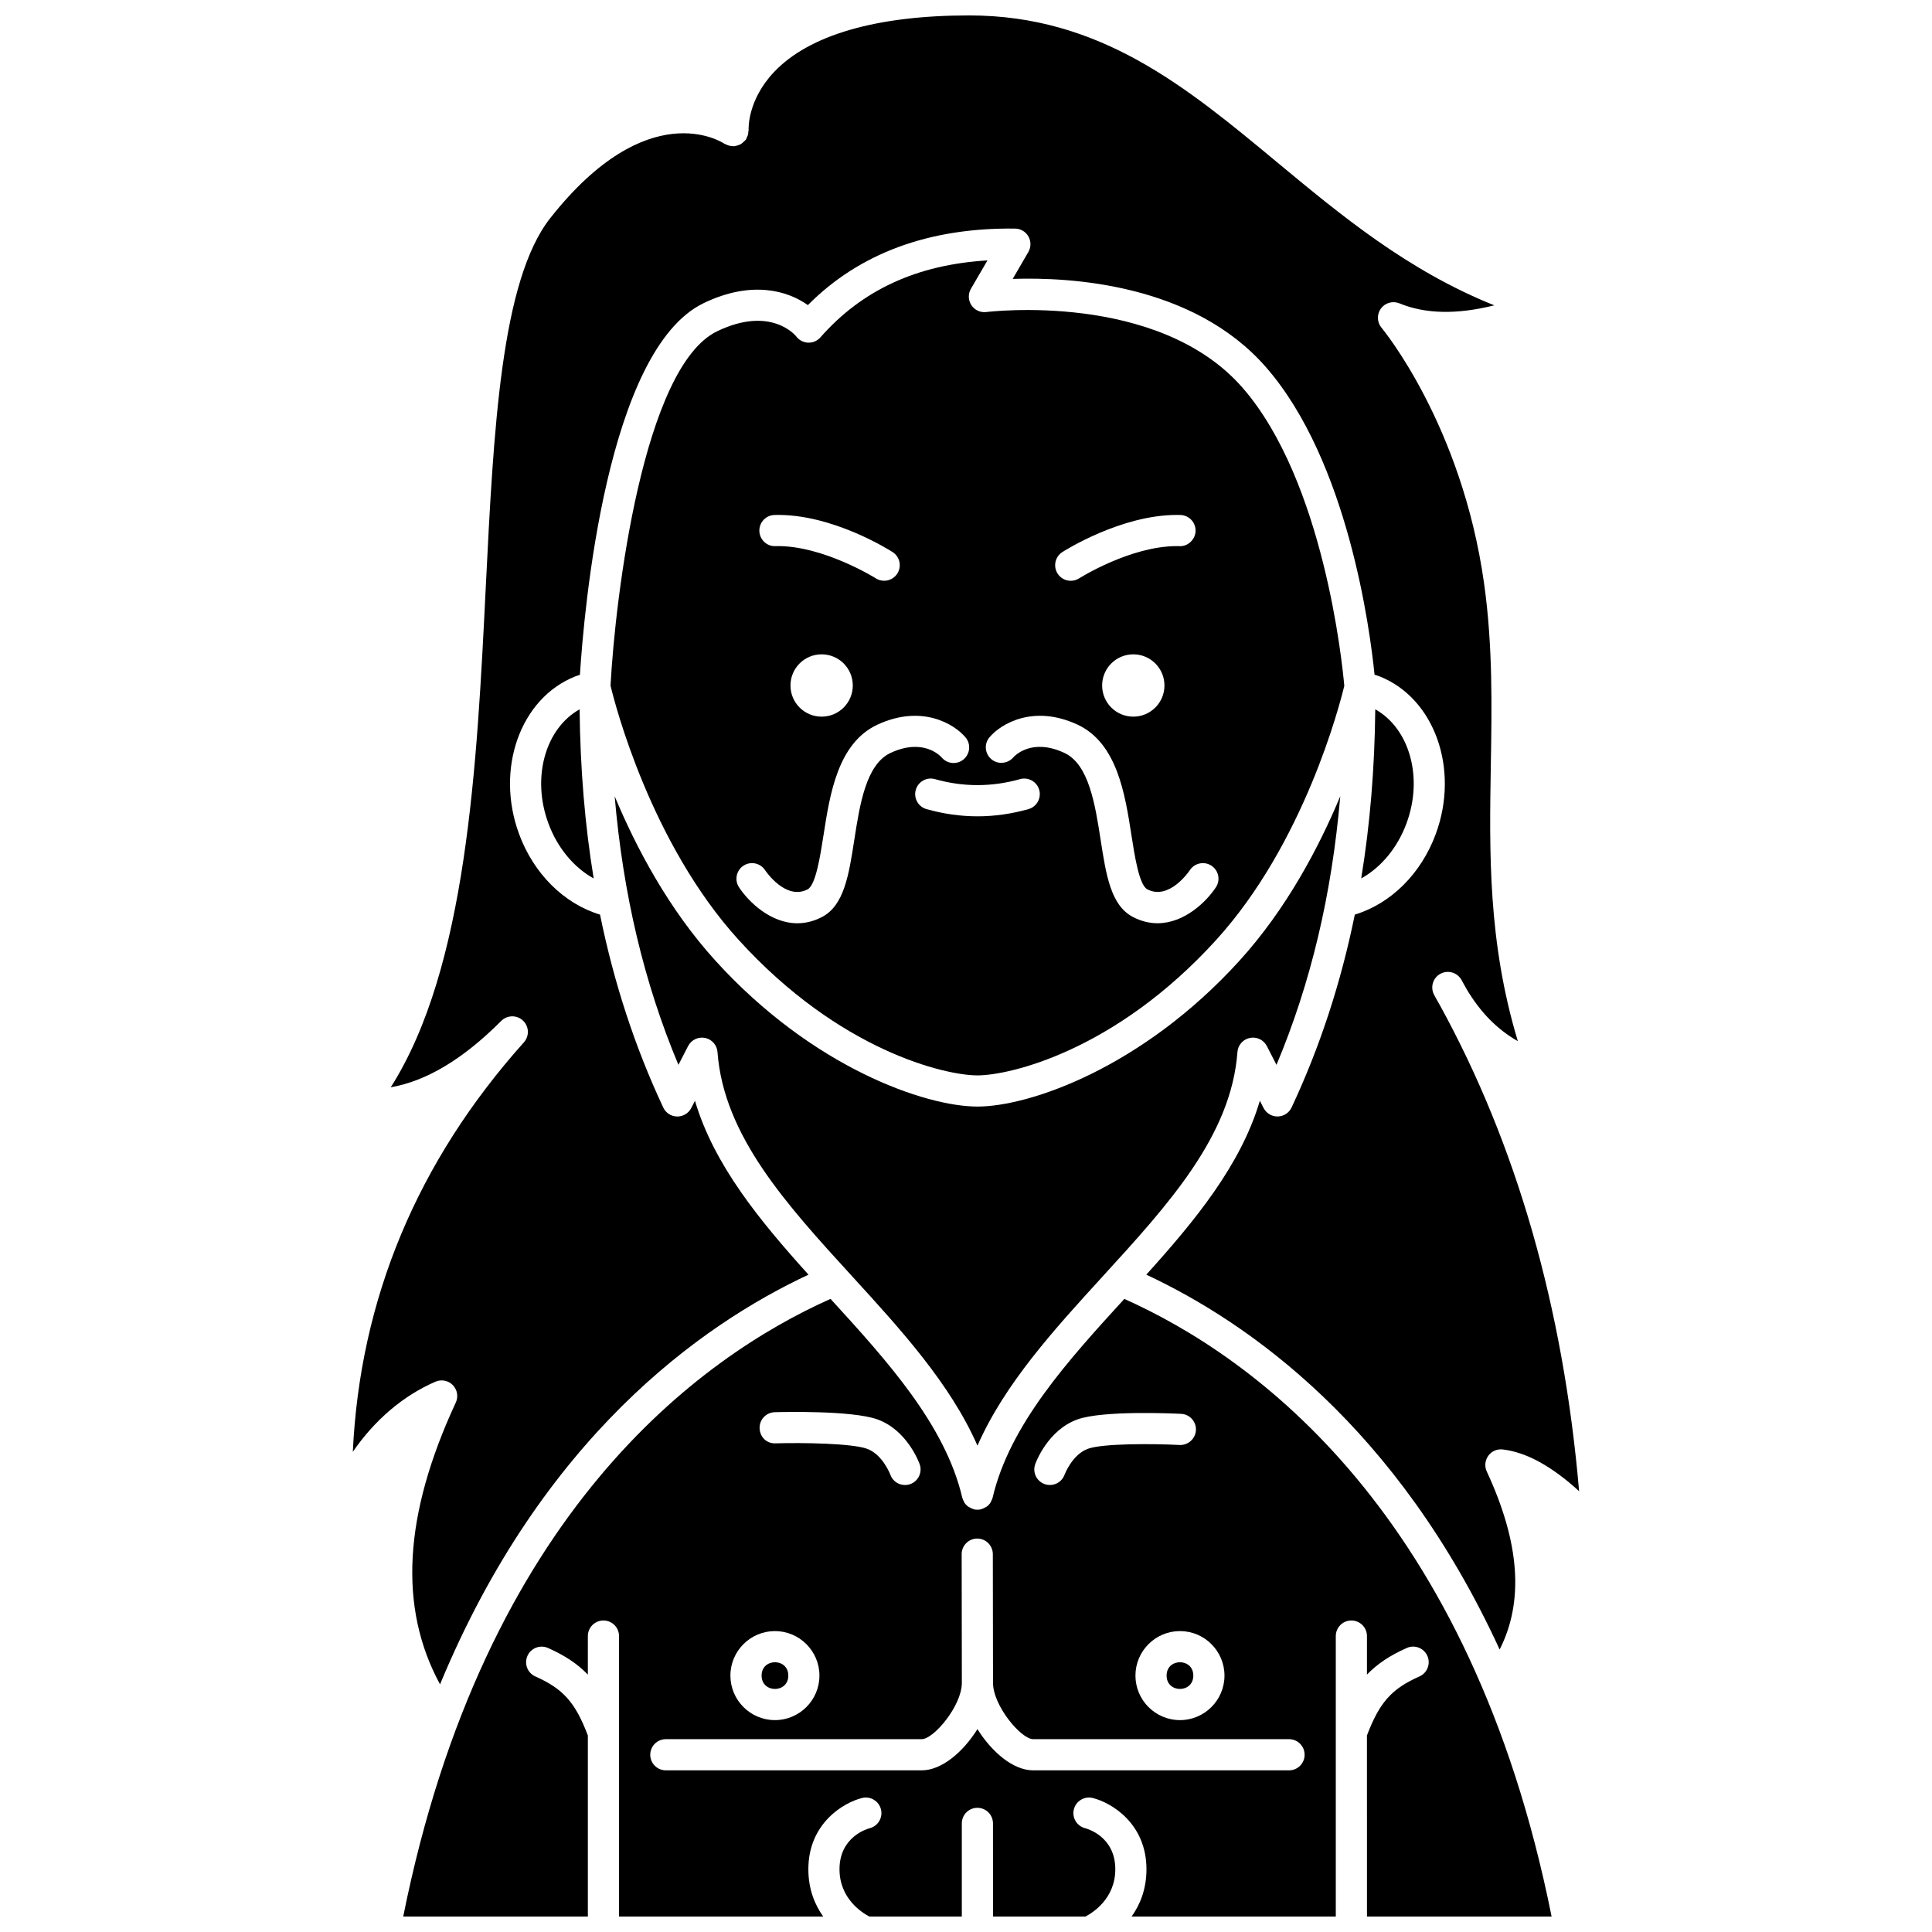 <?xml version="1.0" encoding="UTF-8"?>
<!-- Uploaded to: SVG Repo, www.svgrepo.com, Generator: SVG Repo Mixer Tools -->
<svg width="800px" height="800px" version="1.1" viewBox="144 144 512 512" xmlns="http://www.w3.org/2000/svg">
 <defs>
  <clipPath id="b">
   <path d="m237 148.09h326v442.91h-326z"/>
  </clipPath>
  <clipPath id="a">
   <path d="m250 488h306v163.9h-306z"/>
  </clipPath>
 </defs>
 <path d="m326.35 421.22c0.848-1.641 2.688-2.523 4.496-2.16 1.809 0.367 3.16 1.895 3.297 3.742 1.645 22.184 18.219 40.32 35.77 59.527 12.785 13.992 25.918 28.367 33.125 44.781 7.211-16.414 20.344-30.789 33.125-44.781 17.551-19.203 34.125-37.344 35.77-59.527 0.137-1.848 1.484-3.375 3.297-3.742 1.816-0.367 3.656 0.516 4.496 2.16l2.555 4.977c9.109-21.691 14.68-45.227 16.902-71.188-5.688 13.617-14.285 29.914-26.75 43.633-25.742 28.324-55.605 38.609-69.395 38.609-13.789 0-43.645-10.281-69.395-38.609-12.469-13.719-21.066-30.02-26.75-43.633 2.223 25.949 7.793 49.484 16.898 71.184z"/>
 <path d="m508.46 331.98c-0.16 15.723-1.395 30.629-3.727 44.812 5.25-2.906 9.617-8.102 12.02-14.645 4.496-12.211 0.723-25.137-8.293-30.168z"/>
 <path d="m460.24 588.05c0 4.719-7.078 4.719-7.078 0s7.078-4.719 7.078 0"/>
 <path d="m289.31 362.15c2.402 6.543 6.773 11.742 12.02 14.648-2.328-14.184-3.562-29.098-3.727-44.82-9.012 5.031-12.785 17.961-8.293 30.172z"/>
 <g clip-path="url(#b)">
  <path d="m264 511.07c1.199 1.227 1.512 3.066 0.789 4.621-13.848 29.836-15.215 54.348-4.176 74.68 27.074-65.324 69.066-95.219 97.648-108.57-12.832-14.223-25.043-29.031-30.086-46.082l-0.988 1.922c-0.711 1.379-2.133 2.242-3.676 2.242h-0.078c-1.574-0.027-3-0.949-3.664-2.379-7.508-16.027-13.059-32.996-16.754-51.121-9.488-2.863-17.57-10.785-21.465-21.391-6.332-17.219 0.34-35.941 14.871-41.727 0.402-0.16 0.84-0.289 1.262-0.426 1.09-17.059 7.051-86.152 32.824-98.52 12.707-6.109 22.266-3.269 27.586 0.535 13.68-13.77 32.117-20.555 54.918-20.277 1.465 0.02 2.816 0.816 3.535 2.094 0.723 1.281 0.715 2.84-0.023 4.113l-4.148 7.129c15.105-0.508 47.781 1.223 67.129 23.402 21.719 24.891 27.562 69.531 28.766 81.488 0.457 0.148 0.926 0.289 1.359 0.457 14.535 5.789 21.207 24.508 14.875 41.73-3.894 10.602-11.977 18.523-21.465 21.387-3.695 18.129-9.25 35.098-16.758 51.121-0.664 1.426-2.09 2.344-3.664 2.379h-0.078c-1.543 0-2.965-0.863-3.676-2.242l-0.988-1.922c-5.043 17.051-17.258 31.863-30.094 46.086 27.203 12.707 66.566 40.387 93.641 99.344 6.477-12.777 5.356-28.289-3.414-47.184-0.629-1.359-0.477-2.949 0.406-4.164 0.879-1.215 2.309-1.848 3.832-1.676 6.231 0.742 12.906 4.383 20.234 11.062-4.172-48.629-16.613-91.996-37.051-129.08-0.477-0.805-0.941-1.637-1.387-2.484-1.055-2-0.305-4.473 1.676-5.551 1.977-1.082 4.465-0.371 5.574 1.594 0.445 0.797 0.895 1.598 1.332 2.398 3.664 6.188 8.164 10.77 13.617 13.855-7.949-26.332-7.543-50.125-7.156-73.215 0.262-15.477 0.531-31.484-1.773-47.98-5.898-42.191-26.965-67.594-27.18-67.844-1.227-1.453-1.301-3.559-0.184-5.098 1.117-1.535 3.148-2.113 4.906-1.387 6.867 2.82 15.16 3.012 25.152 0.527-22.957-9.203-40.559-23.809-57.656-37.996-24.062-19.969-46.801-38.836-81.52-38.836-24.508 0-42.371 5.172-51.66 14.957-7.098 7.484-6.793 15.047-6.777 15.367 0.008 0.164-0.059 0.312-0.07 0.477-0.016 0.312-0.047 0.609-0.137 0.922-0.066 0.215-0.16 0.402-0.258 0.598-0.094 0.203-0.129 0.418-0.262 0.605-0.066 0.094-0.164 0.141-0.234 0.227-0.121 0.148-0.266 0.262-0.402 0.387-0.262 0.242-0.52 0.473-0.824 0.633-0.141 0.074-0.293 0.117-0.441 0.172-0.355 0.141-0.703 0.25-1.082 0.289-0.059 0.004-0.105 0.043-0.164 0.047-0.125 0.004-0.223-0.047-0.344-0.051-0.363-0.008-0.711-0.043-1.066-0.148-0.25-0.07-0.473-0.184-0.699-0.293-0.152-0.078-0.32-0.098-0.465-0.199-0.867-0.574-20.383-12.902-46.102 19.703-13.066 16.555-15.027 55.961-17.102 97.672-2.356 47.547-5.016 100.96-25.195 132.7 9.551-1.688 19.203-7.5 29.293-17.598 1.578-1.586 4.137-1.617 5.758-0.082 1.629 1.535 1.734 4.09 0.242 5.754-28.23 31.555-43.441 67.996-45.34 108.53 5.754-8.387 13.289-14.863 21.902-18.594 1.57-0.672 3.394-0.324 4.598 0.902z"/>
 </g>
 <path d="m405.69 213.01c-18.699 1.125-33.23 7.832-44.277 20.398-0.816 0.934-2.004 1.438-3.258 1.398-1.242-0.051-2.394-0.652-3.144-1.645-0.234-0.297-6.746-8.191-20.922-1.395-19.641 9.43-27.039 70.465-28.293 93.941 1.164 4.844 10.59 41.668 33.957 67.379 26.77 29.453 54.754 35.902 63.277 35.902 8.523 0 36.508-6.449 63.277-35.902 23.316-25.652 32.746-62.352 33.945-67.332-0.52-5.898-5.406-54.293-26.969-79.004-22.359-25.633-67.414-20.113-67.875-20.059-1.578 0.203-3.106-0.504-3.973-1.809-0.871-1.309-0.922-3.004-0.129-4.359zm-56.441 67.465c15.199-0.434 30.641 9.41 31.293 9.828 1.922 1.227 2.481 3.777 1.254 5.699-0.789 1.234-2.121 1.906-3.484 1.906-0.766 0-1.527-0.207-2.219-0.648-0.137-0.086-14.199-8.859-26.609-8.531-2.238 0.121-4.184-1.73-4.246-4.012-0.059-2.277 1.73-4.176 4.012-4.242zm20.75 45.188c0 4.562-3.695 8.258-8.258 8.258s-8.258-3.695-8.258-8.258 3.695-8.258 8.258-8.258 8.258 3.695 8.258 8.258zm55.531-35.355c0.641-0.414 15.562-9.844 30.336-9.844 0.32 0 0.641 0.004 0.957 0.012 2.281 0.066 4.074 1.965 4.016 4.246-0.062 2.281-2.082 4.133-4.246 4.012-0.246-0.004-0.492-0.008-0.742-0.008-12.309 0-25.73 8.457-25.871 8.543-0.691 0.438-1.457 0.648-2.219 0.648-1.363 0-2.691-0.672-3.484-1.906-1.223-1.926-0.668-4.477 1.254-5.703zm27.062 35.355c0 4.562-3.699 8.258-8.258 8.258-4.559 0-8.258-3.695-8.258-8.258s3.699-8.258 8.258-8.258c4.559 0 8.258 3.695 8.258 8.258zm-46.402 13.766c2.957-3.559 11.645-8.84 23.363-3.391 10.496 4.887 12.594 18.398 14.281 29.258 0.871 5.606 2.066 13.281 4.231 14.395 5.781 2.973 11.051-4.773 11.27-5.109 1.262-1.891 3.824-2.414 5.719-1.156 1.895 1.254 2.43 3.801 1.176 5.703-2.523 3.844-8.359 9.535-15.469 9.539-2.07 0-4.242-0.484-6.473-1.633-5.91-3.035-7.16-11.117-8.613-20.473-1.457-9.379-3.109-20.012-9.605-23.035-8.594-3.996-13.09 0.68-13.57 1.227-1.496 1.684-4.094 1.891-5.801 0.426-1.711-1.469-1.953-4.016-0.508-5.75zm8.113 11.051c2.172-0.621 4.481 0.648 5.098 2.844 0.621 2.191-0.652 4.477-2.844 5.098-4.477 1.27-9.023 1.91-13.512 1.91s-9.035-0.645-13.512-1.91c-2.191-0.621-3.469-2.902-2.844-5.098 0.621-2.195 2.914-3.473 5.098-2.844 7.469 2.113 15.027 2.113 22.516 0zm-14.953-5.231c-1.746 1.453-4.32 1.219-5.781-0.496-0.516-0.578-5.008-5.203-13.566-1.219-6.496 3.023-8.152 13.656-9.605 23.035-1.453 9.359-2.703 17.434-8.613 20.473-2.231 1.148-4.406 1.633-6.473 1.633-7.109 0-12.945-5.691-15.469-9.539-1.25-1.906-0.723-4.469 1.184-5.719s4.469-0.719 5.719 1.184c0.211 0.32 5.492 8.078 11.266 5.098 2.164-1.113 3.356-8.793 4.231-14.395 1.684-10.859 3.781-24.371 14.281-29.258 11.742-5.461 20.414-0.164 23.363 3.391 1.457 1.746 1.215 4.352-0.535 5.812z"/>
 <g clip-path="url(#a)">
  <path d="m441.96 488.22c-14.973 16.391-30.387 33.348-34.906 52.684-0.082 0.352-0.242 0.652-0.406 0.957-0.055 0.098-0.07 0.211-0.129 0.305-0.27 0.426-0.609 0.789-1.008 1.086-0.098 0.074-0.227 0.117-0.336 0.184-0.328 0.203-0.66 0.367-1.031 0.473-0.062 0.016-0.105 0.066-0.172 0.078-0.305 0.074-0.617 0.102-0.918 0.105-0.004 0-0.012 0.004-0.016 0.004h-0.004-0.004c-0.004 0-0.012-0.004-0.016-0.004-0.301 0-0.609-0.031-0.918-0.105-0.066-0.016-0.113-0.062-0.172-0.078-0.371-0.102-0.707-0.273-1.031-0.473-0.105-0.066-0.23-0.105-0.336-0.184-0.395-0.297-0.738-0.656-1.008-1.086-0.059-0.094-0.078-0.207-0.129-0.305-0.16-0.305-0.32-0.605-0.406-0.957-4.527-19.34-19.938-36.301-34.914-52.688-34.434 15.375-91.785 56.617-113.24 163.69h48.93v-47.988c-3.332-8.77-6.531-12.359-13.914-15.641-2.086-0.93-3.019-3.367-2.098-5.449 0.93-2.078 3.356-3.023 5.449-2.098 4.434 1.969 7.789 4.184 10.559 7.059l0.004-10.215c0-2.281 1.848-4.129 4.129-4.129 2.285 0 4.129 1.852 4.129 4.129v74.332h54.117c-2.215-3.106-3.941-7.211-3.941-12.539 0-12.145 9.316-17.664 14.242-18.883 2.176-0.551 4.449 0.797 5 3.016 0.547 2.207-0.789 4.434-2.984 4.992-0.848 0.227-8.004 2.402-8.004 10.879 0 7.777 5.953 11.508 7.926 12.539h24.488v-24.691c0-2.281 1.848-4.129 4.129-4.129 2.285 0 4.129 1.852 4.129 4.129l0.008 24.688h24.488c1.941-1.012 7.922-4.746 7.922-12.539 0-8.793-7.648-10.785-7.969-10.867-2.215-0.551-3.562-2.789-3.016-5 0.551-2.219 2.812-3.562 5-3.016 4.926 1.223 14.242 6.738 14.242 18.883 0 5.324-1.723 9.434-3.941 12.539h54.117v-74.332c0-2.281 1.848-4.129 4.129-4.129 2.285 0 4.129 1.852 4.129 4.129v10.211c2.769-2.879 6.125-5.086 10.559-7.059 2.09-0.938 4.523 0.016 5.449 2.098 0.926 2.086-0.012 4.527-2.098 5.449-7.383 3.277-10.578 6.867-13.914 15.641l0.008 47.992h48.93c-21.449-107.06-78.809-148.3-113.23-163.68zm26.539 99.832c0 6.508-5.293 11.797-11.797 11.797-6.504 0-11.797-5.293-11.797-11.797 0-6.504 5.293-11.797 11.797-11.797 6.504 0 11.797 5.289 11.797 11.797zm-50.164-56.004c0.129-0.367 3.273-9.062 11.242-11.902 6.785-2.41 25.348-1.566 27.438-1.461 2.281 0.113 4.035 2.051 3.918 4.328-0.117 2.277-2.113 4.043-4.332 3.918-7.285-0.359-20.301-0.418-24.25 0.996-4.219 1.504-6.211 6.836-6.231 6.887-0.609 1.676-2.199 2.727-3.891 2.727-0.457 0-0.93-0.078-1.387-0.242-2.141-0.766-3.266-3.109-2.508-5.25zm-69.02-13.801c2.078-0.059 20.43-0.504 27.168 1.895 7.965 2.836 11.109 11.535 11.242 11.902 0.762 2.152-0.371 4.508-2.523 5.269-0.449 0.16-0.918 0.234-1.371 0.234-1.695 0-3.289-1.055-3.887-2.742-0.062-0.16-2.051-5.398-6.231-6.883-3.984-1.418-16.934-1.629-24.164-1.422-2.441 0.113-4.184-1.734-4.246-4.012-0.062-2.277 1.73-4.176 4.012-4.242zm0.047 58.008c6.504 0 11.797 5.293 11.797 11.797 0 6.504-5.293 11.797-11.797 11.797-6.504 0-11.797-5.293-11.797-11.797-0.004-6.504 5.293-11.797 11.797-11.797zm136.25 36.902h-67.82c-5.344 0-11.035-4.953-14.758-10.93-3.727 5.981-9.414 10.93-14.758 10.93h-67.824c-2.285 0-4.129-1.852-4.129-4.129 0-2.281 1.848-4.129 4.129-4.129l67.82-0.004c3.168 0 10.629-8.836 10.629-14.938l-0.047-34.086c-0.004-2.281 1.84-4.133 4.125-4.133h0.004c2.281 0 4.125 1.848 4.129 4.125l0.047 34.09v0.004c0 6.098 7.465 14.938 10.629 14.938h67.82c2.285 0 4.129 1.852 4.129 4.129 0.004 2.281-1.84 4.133-4.125 4.133z"/>
 </g>
 <path d="m352.91 588.05c0 4.719-7.078 4.719-7.078 0s7.078-4.719 7.078 0"/>
</svg>